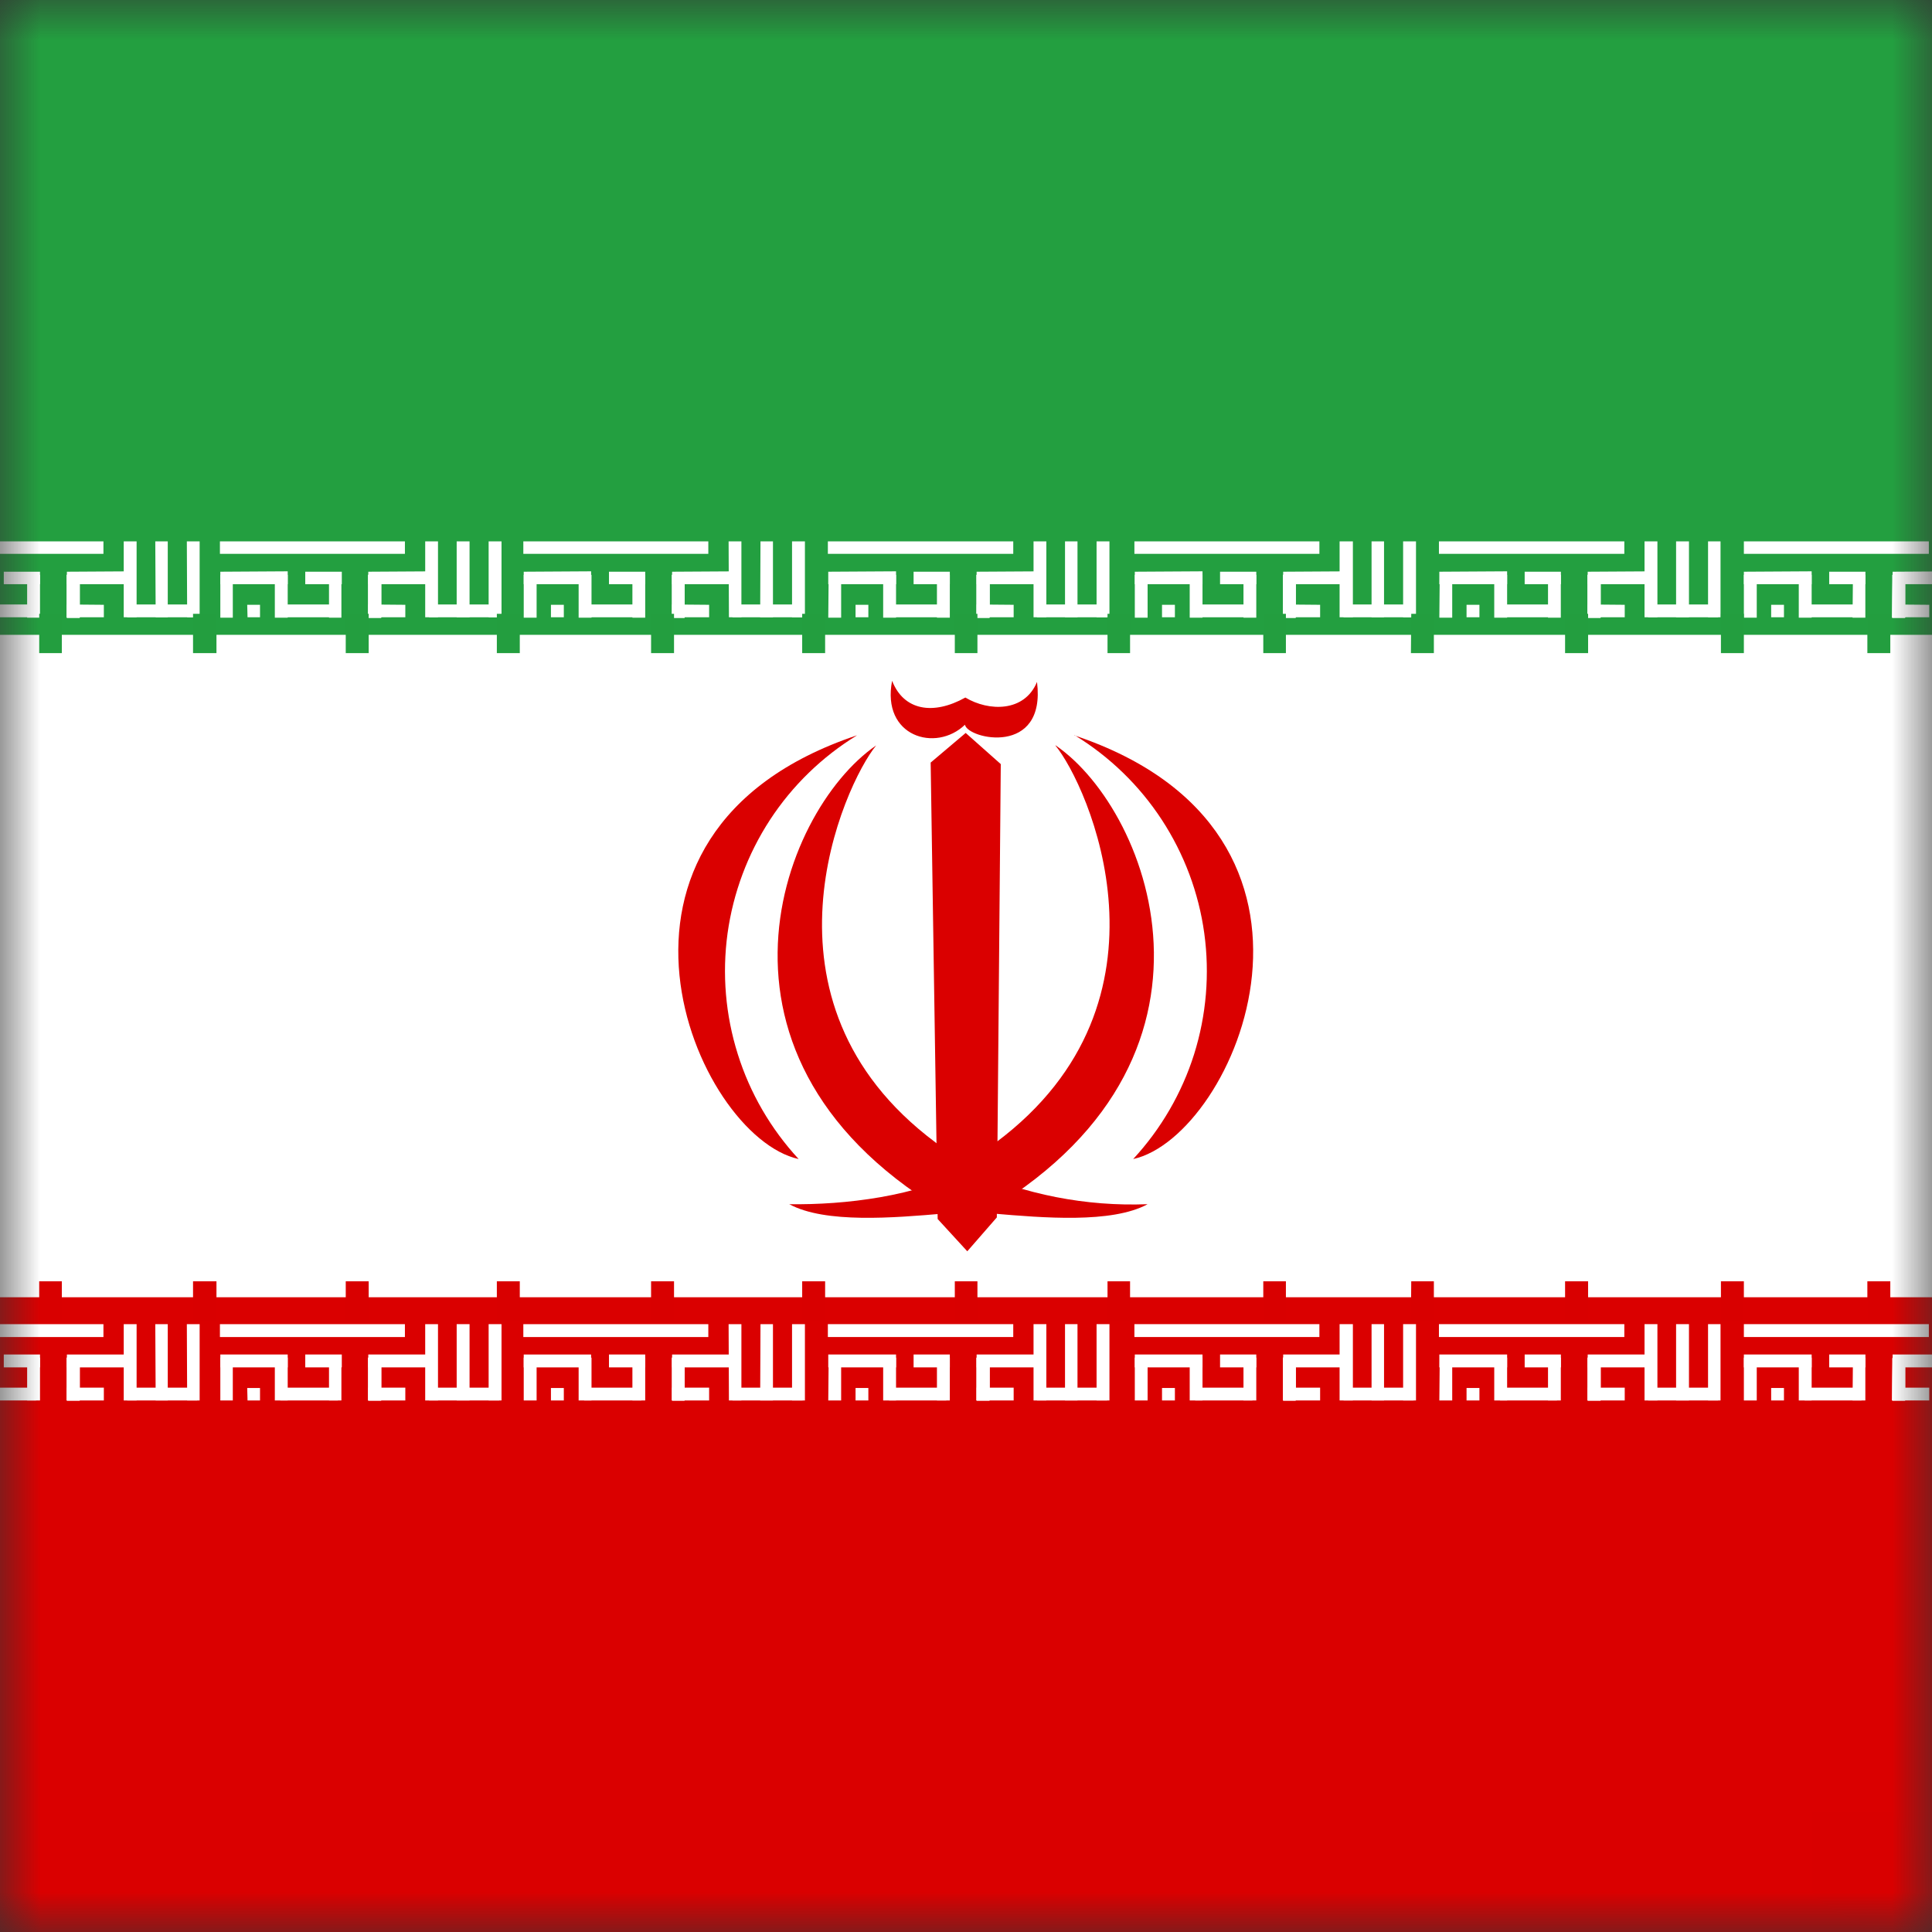 <svg width="24" height="24" viewBox="0 0 24 24" fill="none" xmlns="http://www.w3.org/2000/svg">
<rect x="0" y="0" width="24" height="24" fill="#333333" stroke="none"/>
<g clip-path="url(#clip0_307_7349)">
<mask id="mask0_307_7349" style="mask-type:luminance" maskUnits="userSpaceOnUse" x="-1" y="0" width="25" height="24">
<path d="M-0.001 0H23.995V23.996H-0.001V0Z" fill="white"/>
</mask>
<g mask="url(#mask0_307_7349)">
<path fill-rule="evenodd" clip-rule="evenodd" d="M-9 0H32.998V23.996H-9V0Z" fill="white"/>
<path fill-rule="evenodd" clip-rule="evenodd" d="M-9 16.115H32.998V24.001H-9V16.115Z" fill="#DA0000"/>
<path fill-rule="evenodd" clip-rule="evenodd" d="M-1.018 16.449H1.285V16.609H-1.018V16.449ZM-0.674 17.242H-0.514V17.397H-0.679L-0.674 17.242ZM1.29 17.238V17.397H0.831V17.238H1.29ZM1.537 16.449H1.697V17.397H1.537V16.449Z" fill="white"/>
<path fill-rule="evenodd" clip-rule="evenodd" d="M2.451 17.238V17.397H1.58V17.238H2.451ZM0.831 16.87H0.99V17.397H0.831V16.87Z" fill="white"/>
<path fill-rule="evenodd" clip-rule="evenodd" d="M2.321 16.449H2.48V17.397H2.325L2.321 16.449ZM1.929 16.449H2.084V17.397H1.934L1.929 16.449ZM-0.171 16.826V16.986H-1.018V16.826H-0.171ZM1.667 16.826V16.986H0.831V16.826H1.667Z" fill="white"/>
<path fill-rule="evenodd" clip-rule="evenodd" d="M0.831 16.865H0.99V17.397H0.831V16.865Z" fill="white"/>
<path fill-rule="evenodd" clip-rule="evenodd" d="M0.831 16.865H0.99V17.397H0.831V16.865Z" fill="white"/>
<path fill-rule="evenodd" clip-rule="evenodd" d="M0.831 16.865H0.99V17.397H0.831V16.865ZM-1.008 16.865H-0.853V17.397H-1.018L-1.008 16.865ZM0.337 16.865H0.497V17.397H0.337V16.865ZM-0.331 16.865H-0.171V17.397H-0.331V16.865Z" fill="white"/>
<path fill-rule="evenodd" clip-rule="evenodd" d="M0.448 17.238V17.397H-0.263V17.238H0.448ZM0.497 16.826V16.986H0.047V16.826H0.497Z" fill="white"/>
<path fill-rule="evenodd" clip-rule="evenodd" d="M2.732 16.449H5.03V16.609H2.732V16.449ZM3.071 17.242H3.23V17.397H3.075L3.071 17.242ZM5.035 17.238V17.397H4.575V17.238H5.035ZM5.282 16.449H5.441V17.397H5.282V16.449Z" fill="white"/>
<path fill-rule="evenodd" clip-rule="evenodd" d="M6.201 17.238V17.397H5.33V17.238H6.201ZM4.575 16.87H4.735V17.397H4.575V16.87Z" fill="white"/>
<path fill-rule="evenodd" clip-rule="evenodd" d="M6.07 16.449H6.23V17.397H6.07V16.449ZM5.673 16.449H5.833V17.397H5.673V16.449ZM3.574 16.826V16.986H2.737V16.826H3.574ZM5.412 16.826V16.986H4.575V16.826H5.412Z" fill="white"/>
<path fill-rule="evenodd" clip-rule="evenodd" d="M4.575 16.865H4.735V17.397H4.575V16.865Z" fill="white"/>
<path fill-rule="evenodd" clip-rule="evenodd" d="M4.575 16.865H4.735V17.397H4.575V16.865Z" fill="white"/>
<path fill-rule="evenodd" clip-rule="evenodd" d="M4.575 16.865H4.735V17.397H4.575V16.865ZM2.737 16.865H2.892V17.397H2.737V16.865ZM4.087 16.865H4.241V17.397H4.087V16.865ZM3.414 16.865H3.574V17.397H3.414V16.865Z" fill="white"/>
<path fill-rule="evenodd" clip-rule="evenodd" d="M4.198 17.238V17.397H3.482V17.238H4.198ZM4.246 16.826V16.986H3.792V16.826H4.246Z" fill="white"/>
<path fill-rule="evenodd" clip-rule="evenodd" d="M6.501 16.449H8.799V16.609H6.501V16.449ZM6.844 17.242H7.004V17.397H6.844V17.242ZM8.809 17.238V17.397H8.349V17.238H8.809ZM9.051 16.449H9.21V17.397H9.055L9.051 16.449Z" fill="white"/>
<path fill-rule="evenodd" clip-rule="evenodd" d="M9.97 17.238V17.397H9.099V17.238H9.97ZM8.349 16.87H8.504V17.397H8.349V16.87Z" fill="white"/>
<path fill-rule="evenodd" clip-rule="evenodd" d="M9.839 16.449H9.999V17.397H9.839V16.449ZM9.447 16.449H9.602V17.397H9.443L9.447 16.449ZM7.343 16.826V16.986H6.506V16.826H7.343ZM9.186 16.826V16.986H8.349V16.826H9.186Z" fill="white"/>
<path fill-rule="evenodd" clip-rule="evenodd" d="M8.349 16.865H8.504V17.397H8.349V16.865Z" fill="white"/>
<path fill-rule="evenodd" clip-rule="evenodd" d="M8.349 16.865H8.504V17.397H8.349V16.865Z" fill="white"/>
<path fill-rule="evenodd" clip-rule="evenodd" d="M8.349 16.865H8.504V17.397H8.349V16.865ZM6.506 16.865H6.666V17.397H6.506V16.865ZM7.856 16.865H8.015V17.397H7.856V16.865ZM7.188 16.865H7.348V17.397H7.188V16.865Z" fill="white"/>
<path fill-rule="evenodd" clip-rule="evenodd" d="M7.967 17.238V17.397H7.256V17.238H7.967ZM8.015 16.826V16.986H7.565V16.826H8.015Z" fill="white"/>
<path fill-rule="evenodd" clip-rule="evenodd" d="M10.284 16.449H12.587V16.609H10.284V16.449ZM10.628 17.242H10.787V17.397H10.628V17.242ZM12.592 17.238V17.397H12.132V17.238H12.592ZM12.839 16.449H12.998V17.397H12.839V16.449Z" fill="white"/>
<path fill-rule="evenodd" clip-rule="evenodd" d="M13.753 17.238V17.397H12.882V17.238H13.753ZM12.132 16.87H12.292V17.397H12.132V16.87Z" fill="white"/>
<path fill-rule="evenodd" clip-rule="evenodd" d="M13.622 16.449H13.782V17.397H13.622V16.449ZM13.23 16.449H13.385V17.397H13.23V16.449ZM11.131 16.826V16.986H10.289V16.826H11.131ZM12.969 16.826V16.986H12.132V16.826H12.969Z" fill="white"/>
<path fill-rule="evenodd" clip-rule="evenodd" d="M12.132 16.865H12.292V17.397H12.132V16.865Z" fill="white"/>
<path fill-rule="evenodd" clip-rule="evenodd" d="M12.132 16.865H12.292V17.397H12.132V16.865Z" fill="white"/>
<path fill-rule="evenodd" clip-rule="evenodd" d="M12.132 16.865H12.292V17.397H12.132V16.865ZM10.294 16.865H10.449V17.397H10.289L10.294 16.865ZM11.639 16.865H11.799V17.397H11.639V16.865ZM10.971 16.865H11.131V17.397H10.971V16.865Z" fill="white"/>
<path fill-rule="evenodd" clip-rule="evenodd" d="M11.755 17.238V17.397H11.044V17.238H11.755ZM11.799 16.826V16.986H11.349V16.826H11.799Z" fill="white"/>
<path fill-rule="evenodd" clip-rule="evenodd" d="M-9 0H32.998V7.886H-9V0Z" fill="#239F40"/>
<path fill-rule="evenodd" clip-rule="evenodd" d="M14.092 16.449H16.39V16.609H14.092V16.449ZM14.435 17.242H14.595V17.397H14.435V17.242ZM16.399 17.238V17.397H15.94V17.238H16.399ZM16.641 16.449H16.806V17.397H16.641V16.449Z" fill="white"/>
<path fill-rule="evenodd" clip-rule="evenodd" d="M17.561 17.238V17.397H16.69V17.238H17.561ZM15.94 16.87H16.095V17.397H15.94V16.87Z" fill="white"/>
<path fill-rule="evenodd" clip-rule="evenodd" d="M17.43 16.449H17.59V17.397H17.43V16.449ZM17.038 16.449H17.193V17.397H17.038V16.449ZM14.938 16.826V16.986H14.097V16.826H14.938ZM16.777 16.826V16.986H15.94V16.826H16.777Z" fill="white"/>
<path fill-rule="evenodd" clip-rule="evenodd" d="M15.94 16.865H16.095V17.397H15.94V16.865Z" fill="white"/>
<path fill-rule="evenodd" clip-rule="evenodd" d="M15.94 16.865H16.095V17.397H15.94V16.865Z" fill="white"/>
<path fill-rule="evenodd" clip-rule="evenodd" d="M15.94 16.865H16.095V17.397H15.94V16.865ZM14.097 16.865H14.256V17.397H14.097V16.865ZM15.447 16.865H15.606V17.397H15.447V16.865ZM14.779 16.865H14.938V17.397H14.779V16.865Z" fill="white"/>
<path fill-rule="evenodd" clip-rule="evenodd" d="M15.558 17.238V17.397H14.847V17.238H15.558ZM15.606 16.826V16.986H15.156V16.826H15.606Z" fill="white"/>
<path fill-rule="evenodd" clip-rule="evenodd" d="M17.875 16.449H20.178V16.609H17.875V16.449ZM18.218 17.242H18.378V17.397H18.218V17.242ZM20.183 17.238V17.397H19.723V17.238H20.183ZM20.429 16.449H20.589V17.397H20.429V16.449Z" fill="white"/>
<path fill-rule="evenodd" clip-rule="evenodd" d="M21.344 17.238V17.397H20.473V17.238H21.344ZM19.723 16.87H19.883V17.397H19.723V16.87Z" fill="white"/>
<path fill-rule="evenodd" clip-rule="evenodd" d="M21.218 16.449H21.373V17.397H21.218V16.449ZM20.821 16.449H20.981V17.397H20.821V16.449ZM18.722 16.826V16.986H17.88V16.826H18.722ZM20.56 16.826V16.986H19.723V16.826H20.56Z" fill="white"/>
<path fill-rule="evenodd" clip-rule="evenodd" d="M19.723 16.865H19.883V17.397H19.723V16.865Z" fill="white"/>
<path fill-rule="evenodd" clip-rule="evenodd" d="M19.723 16.865H19.883V17.397H19.723V16.865Z" fill="white"/>
<path fill-rule="evenodd" clip-rule="evenodd" d="M19.723 16.865H19.883V17.397H19.723V16.865ZM17.885 16.865H18.04V17.397H17.88L17.885 16.865ZM19.23 16.865H19.389V17.397H19.23V16.865ZM18.562 16.865H18.722V17.397H18.562V16.865Z" fill="white"/>
<path fill-rule="evenodd" clip-rule="evenodd" d="M19.341 17.238V17.397H18.635V17.238H19.341ZM19.39 16.826V16.986H18.94V16.826H19.39Z" fill="white"/>
<path fill-rule="evenodd" clip-rule="evenodd" d="M21.663 16.449H23.961V16.609H21.663V16.449ZM22.002 17.242H22.161V17.397H22.002V17.242ZM23.966 17.238V17.397H23.511V17.238H23.966ZM24.213 16.449H24.372V17.397H24.213V16.449Z" fill="white"/>
<path fill-rule="evenodd" clip-rule="evenodd" d="M25.132 17.238V17.397H24.261V17.238H25.132ZM23.506 16.87H23.666V17.397H23.506V16.87Z" fill="white"/>
<path fill-rule="evenodd" clip-rule="evenodd" d="M25.001 16.449H25.161V17.397H25.001V16.449ZM24.605 16.449H24.764V17.397H24.605V16.449ZM22.505 16.826V16.986H21.663V16.826H22.505ZM24.343 16.826V16.986H23.511V16.826H24.343Z" fill="white"/>
<path fill-rule="evenodd" clip-rule="evenodd" d="M23.511 16.865H23.666V17.397H23.506L23.511 16.865Z" fill="white"/>
<path fill-rule="evenodd" clip-rule="evenodd" d="M23.511 16.865H23.666V17.397H23.506L23.511 16.865Z" fill="white"/>
<path fill-rule="evenodd" clip-rule="evenodd" d="M23.511 16.865H23.666V17.397H23.506L23.511 16.865ZM21.663 16.865H21.823V17.397H21.663V16.865ZM23.018 16.865H23.172V17.397H23.013L23.018 16.865ZM22.345 16.865H22.505V17.397H22.345V16.865Z" fill="white"/>
<path fill-rule="evenodd" clip-rule="evenodd" d="M23.124 17.238V17.397H22.418V17.238H23.124ZM23.173 16.826V16.986H22.723V16.826H23.173Z" fill="white"/>
<path fill-rule="evenodd" clip-rule="evenodd" d="M-1.018 6.725H1.285V6.88H-1.018V6.725ZM-0.674 7.513H-0.514V7.668H-0.679L-0.674 7.513ZM1.29 7.513V7.668H0.831V7.509L1.29 7.513ZM1.537 6.725H1.697V7.668H1.537V6.725Z" fill="white"/>
<path fill-rule="evenodd" clip-rule="evenodd" d="M2.451 7.509V7.668H1.58V7.509H2.451ZM0.831 7.141H0.99V7.673H0.831V7.141Z" fill="white"/>
<path fill-rule="evenodd" clip-rule="evenodd" d="M2.321 6.725H2.48V7.668H2.325L2.321 6.725ZM1.929 6.725H2.084V7.668H1.934L1.929 6.725ZM-0.171 7.097V7.257H-1.018V7.102L-0.171 7.097ZM1.667 7.097V7.257H0.831V7.102L1.667 7.097Z" fill="white"/>
<path fill-rule="evenodd" clip-rule="evenodd" d="M0.831 7.141H0.99V7.673H0.831V7.141Z" fill="white"/>
<path fill-rule="evenodd" clip-rule="evenodd" d="M0.831 7.141H0.99V7.673H0.831V7.141Z" fill="white"/>
<path fill-rule="evenodd" clip-rule="evenodd" d="M0.831 7.141H0.99V7.673H0.831V7.141ZM-1.008 7.141H-0.853V7.673H-1.018L-1.008 7.141ZM0.337 7.141H0.497V7.673H0.337V7.141ZM-0.331 7.141H-0.171V7.673H-0.331V7.141Z" fill="white"/>
<path fill-rule="evenodd" clip-rule="evenodd" d="M0.448 7.509V7.668H-0.263V7.509H0.448ZM0.497 7.102V7.257H0.047V7.102H0.497Z" fill="white"/>
<path fill-rule="evenodd" clip-rule="evenodd" d="M2.732 6.725H5.03V6.88H2.732V6.725ZM3.071 7.513H3.23V7.668H3.075L3.071 7.513ZM5.035 7.513V7.668H4.575V7.509L5.035 7.513ZM5.282 6.725H5.441V7.668H5.282V6.725Z" fill="white"/>
<path fill-rule="evenodd" clip-rule="evenodd" d="M6.201 7.509V7.668H5.33V7.509H6.201ZM4.575 7.141H4.735V7.673H4.575V7.141Z" fill="white"/>
<path fill-rule="evenodd" clip-rule="evenodd" d="M6.07 6.725H6.23V7.668H6.07V6.725ZM5.673 6.725H5.833V7.668H5.673V6.725ZM3.574 7.097V7.257H2.737V7.102L3.574 7.097ZM5.412 7.097V7.257H4.575V7.102L5.412 7.097Z" fill="white"/>
<path fill-rule="evenodd" clip-rule="evenodd" d="M4.575 7.141H4.735V7.673H4.575V7.141Z" fill="white"/>
<path fill-rule="evenodd" clip-rule="evenodd" d="M4.575 7.141H4.735V7.673H4.575V7.141Z" fill="white"/>
<path fill-rule="evenodd" clip-rule="evenodd" d="M4.575 7.141H4.735V7.673H4.575V7.141ZM2.737 7.141H2.892V7.673H2.737V7.141ZM4.087 7.141H4.241V7.673H4.087V7.141ZM3.414 7.141H3.574V7.673H3.414V7.141Z" fill="white"/>
<path fill-rule="evenodd" clip-rule="evenodd" d="M4.198 7.509V7.668H3.482V7.509H4.198ZM4.246 7.102V7.257H3.792V7.102H4.246Z" fill="white"/>
<path fill-rule="evenodd" clip-rule="evenodd" d="M6.501 6.725H8.799V6.88H6.501V6.725ZM6.844 7.513H7.004V7.668H6.844V7.513ZM8.809 7.513V7.668H8.349V7.509L8.809 7.513ZM9.051 6.725H9.21V7.668H9.055L9.051 6.725Z" fill="white"/>
<path fill-rule="evenodd" clip-rule="evenodd" d="M9.97 7.509V7.668H9.099V7.509H9.97ZM8.349 7.141H8.504V7.673H8.349V7.141Z" fill="white"/>
<path fill-rule="evenodd" clip-rule="evenodd" d="M9.839 6.725H9.999V7.668H9.839V6.725ZM9.447 6.725H9.602V7.668H9.443L9.447 6.725ZM7.343 7.097V7.257H6.506V7.102L7.343 7.097ZM9.186 7.097V7.257H8.349V7.102L9.186 7.097Z" fill="white"/>
<path fill-rule="evenodd" clip-rule="evenodd" d="M8.349 7.141H8.504V7.673H8.349V7.141Z" fill="white"/>
<path fill-rule="evenodd" clip-rule="evenodd" d="M8.349 7.141H8.504V7.673H8.349V7.141Z" fill="white"/>
<path fill-rule="evenodd" clip-rule="evenodd" d="M8.349 7.141H8.504V7.673H8.349V7.141ZM6.506 7.141H6.666V7.673H6.506V7.141ZM7.856 7.141H8.015V7.673H7.856V7.141ZM7.188 7.141H7.348V7.673H7.188V7.141Z" fill="white"/>
<path fill-rule="evenodd" clip-rule="evenodd" d="M7.967 7.509V7.668H7.256V7.509H7.967ZM8.015 7.102V7.257H7.565V7.102H8.015Z" fill="white"/>
<path fill-rule="evenodd" clip-rule="evenodd" d="M10.284 6.725H12.587V6.88H10.284V6.725ZM10.628 7.513H10.787V7.668H10.628V7.513ZM12.592 7.513V7.668H12.132V7.509L12.592 7.513ZM12.839 6.725H12.998V7.668H12.839V6.725Z" fill="white"/>
<path fill-rule="evenodd" clip-rule="evenodd" d="M13.753 7.509V7.668H12.882V7.509H13.753ZM12.132 7.141H12.292V7.673H12.132V7.141Z" fill="white"/>
<path fill-rule="evenodd" clip-rule="evenodd" d="M13.622 6.725H13.782V7.668H13.622V6.725ZM13.23 6.725H13.385V7.668H13.23V6.725ZM11.131 7.097V7.257H10.289V7.102L11.131 7.097ZM12.969 7.097V7.257H12.132V7.102L12.969 7.097Z" fill="white"/>
<path fill-rule="evenodd" clip-rule="evenodd" d="M12.132 7.141H12.292V7.673H12.132V7.141Z" fill="white"/>
<path fill-rule="evenodd" clip-rule="evenodd" d="M12.132 7.141H12.292V7.673H12.132V7.141Z" fill="white"/>
<path fill-rule="evenodd" clip-rule="evenodd" d="M12.132 7.141H12.292V7.673H12.132V7.141ZM10.294 7.141H10.449V7.673H10.289L10.294 7.141ZM11.639 7.141H11.799V7.673H11.639V7.141ZM10.971 7.141H11.131V7.673H10.971V7.141Z" fill="white"/>
<path fill-rule="evenodd" clip-rule="evenodd" d="M11.755 7.509V7.668H11.044V7.509H11.755ZM11.799 7.102V7.257H11.349V7.102H11.799Z" fill="white"/>
<path fill-rule="evenodd" clip-rule="evenodd" d="M14.092 6.725H16.39V6.88H14.092V6.725ZM14.435 7.513H14.595V7.668H14.435V7.513ZM16.399 7.513V7.668H15.94V7.509L16.399 7.513ZM16.641 6.725H16.806V7.668H16.641V6.725Z" fill="white"/>
<path fill-rule="evenodd" clip-rule="evenodd" d="M17.561 7.509V7.668H16.69V7.509H17.561ZM15.94 7.141H16.095V7.673H15.94V7.141Z" fill="white"/>
<path fill-rule="evenodd" clip-rule="evenodd" d="M17.43 6.725H17.59V7.668H17.43V6.725ZM17.038 6.725H17.193V7.668H17.038V6.725ZM14.938 7.097V7.257H14.097V7.102L14.938 7.097ZM16.777 7.097V7.257H15.94V7.102L16.777 7.097Z" fill="white"/>
<path fill-rule="evenodd" clip-rule="evenodd" d="M15.94 7.141H16.095V7.673H15.94V7.141Z" fill="white"/>
<path fill-rule="evenodd" clip-rule="evenodd" d="M15.94 7.141H16.095V7.673H15.94V7.141Z" fill="white"/>
<path fill-rule="evenodd" clip-rule="evenodd" d="M15.94 7.141H16.095V7.673H15.94V7.141ZM14.097 7.141H14.256V7.673H14.097V7.141ZM15.447 7.141H15.606V7.673H15.447V7.141ZM14.779 7.141H14.938V7.673H14.779V7.141Z" fill="white"/>
<path fill-rule="evenodd" clip-rule="evenodd" d="M15.558 7.509V7.668H14.847V7.509H15.558ZM15.606 7.102V7.257H15.156V7.102H15.606Z" fill="white"/>
<path fill-rule="evenodd" clip-rule="evenodd" d="M17.875 6.725H20.178V6.88H17.875V6.725ZM18.218 7.513H18.378V7.668H18.218V7.513ZM20.183 7.513V7.668H19.723V7.509L20.183 7.513ZM20.429 6.725H20.589V7.668H20.429V6.725Z" fill="white"/>
<path fill-rule="evenodd" clip-rule="evenodd" d="M21.344 7.509V7.668H20.473V7.509H21.344ZM19.723 7.141H19.883V7.673H19.723V7.141Z" fill="white"/>
<path fill-rule="evenodd" clip-rule="evenodd" d="M21.218 6.725H21.373V7.668H21.218V6.725ZM20.821 6.725H20.981V7.668H20.821V6.725ZM18.722 7.097V7.257H17.88V7.102L18.722 7.097ZM20.56 7.097V7.257H19.723V7.102L20.56 7.097Z" fill="white"/>
<path fill-rule="evenodd" clip-rule="evenodd" d="M19.723 7.141H19.883V7.673H19.723V7.141Z" fill="white"/>
<path fill-rule="evenodd" clip-rule="evenodd" d="M19.723 7.141H19.883V7.673H19.723V7.141Z" fill="white"/>
<path fill-rule="evenodd" clip-rule="evenodd" d="M19.723 7.141H19.883V7.673H19.723V7.141ZM17.885 7.141H18.04V7.673H17.88L17.885 7.141ZM19.23 7.141H19.389V7.673H19.23V7.141ZM18.562 7.141H18.722V7.673H18.562V7.141Z" fill="white"/>
<path fill-rule="evenodd" clip-rule="evenodd" d="M19.341 7.509V7.668H18.635V7.509H19.341ZM19.39 7.102V7.257H18.94V7.102H19.39Z" fill="white"/>
<path fill-rule="evenodd" clip-rule="evenodd" d="M21.663 6.725H23.961V6.88H21.663V6.725ZM22.002 7.513H22.161V7.668H22.002V7.513ZM23.966 7.513V7.668H23.511V7.509L23.966 7.513ZM24.213 6.725H24.372V7.668H24.213V6.725Z" fill="white"/>
<path fill-rule="evenodd" clip-rule="evenodd" d="M25.132 7.509V7.668H24.261V7.509H25.132ZM23.506 7.141H23.666V7.673H23.506V7.141Z" fill="white"/>
<path fill-rule="evenodd" clip-rule="evenodd" d="M25.001 6.725H25.161V7.668H25.001V6.725ZM24.605 6.725H24.764V7.668H24.605V6.725ZM22.505 7.097V7.257H21.663V7.102L22.505 7.097ZM24.343 7.097V7.257H23.511V7.102L24.343 7.097Z" fill="white"/>
<path fill-rule="evenodd" clip-rule="evenodd" d="M23.511 7.141H23.666V7.673H23.506L23.511 7.141Z" fill="white"/>
<path fill-rule="evenodd" clip-rule="evenodd" d="M23.511 7.141H23.666V7.673H23.506L23.511 7.141Z" fill="white"/>
<path fill-rule="evenodd" clip-rule="evenodd" d="M23.511 7.141H23.666V7.673H23.506L23.511 7.141ZM21.663 7.141H21.823V7.673H21.663V7.141ZM23.018 7.141H23.172V7.673H23.013L23.018 7.141ZM22.345 7.141H22.505V7.673H22.345V7.141Z" fill="white"/>
<path fill-rule="evenodd" clip-rule="evenodd" d="M23.124 7.509V7.668H22.418V7.509H23.124ZM23.173 7.102V7.257H22.723V7.102H23.173Z" fill="white"/>
<path fill-rule="evenodd" clip-rule="evenodd" d="M-3.228 15.917H-2.943V16.401H-3.228V15.917ZM4.295 15.917H4.58V16.401H4.295V15.917ZM-9 15.917H-8.719V16.401H-9V15.917ZM-5.183 15.917H-4.897V16.401H-5.183V15.917ZM-1.39 15.917H-1.109V16.401H-1.39V15.917ZM0.487 15.917H0.768V16.401H0.487V15.917ZM2.398 15.917H2.689V16.401H2.398V15.917ZM6.172 15.917H6.457V16.401H6.172V15.917ZM15.693 15.917H15.974V16.401H15.693V15.917ZM8.088 15.917H8.373V16.401H8.088V15.917ZM9.965 15.917H10.25V16.401H9.965V15.917ZM11.861 15.917H12.142V16.401H11.861V15.917ZM13.758 15.917H14.038V16.401H13.758V15.917ZM28.901 15.917H29.191V16.401H28.901V15.917ZM17.531 15.917H17.812V16.401H17.527L17.531 15.917ZM19.442 15.917H19.728V16.401H19.442V15.917ZM21.378 15.917H21.663V16.401H21.378V15.917ZM23.197 15.917H23.482V16.401H23.197V15.917ZM25.132 15.917H25.417V16.401H25.127L25.132 15.917ZM27.028 15.917H27.309V16.401H27.028V15.917ZM32.64 15.917H32.921V16.401H32.636L32.64 15.917ZM30.821 15.917H31.102V16.401H30.821V15.917ZM-7.099 15.917H-6.813V16.401H-7.099V15.917Z" fill="#D90000"/>
<path fill-rule="evenodd" clip-rule="evenodd" d="M-3.228 7.625H-2.943V8.113H-3.228V7.625ZM4.295 7.625H4.58V8.113H4.295V7.625ZM-9 7.625H-8.719V8.113H-9V7.625ZM-5.183 7.625H-4.897V8.113H-5.183V7.625ZM-1.39 7.625H-1.109V8.113H-1.39V7.625ZM0.487 7.625H0.768V8.113H0.487V7.625ZM2.398 7.625H2.689V8.113H2.398V7.625ZM6.172 7.625H6.457V8.113H6.172V7.625ZM15.693 7.625H15.974V8.113H15.693V7.625ZM8.088 7.625H8.373V8.113H8.088V7.625ZM9.965 7.625H10.25V8.113H9.965V7.625ZM11.861 7.625H12.142V8.113H11.861V7.625ZM13.758 7.625H14.038V8.113H13.758V7.625ZM28.901 7.625H29.191V8.113H28.901V7.625ZM17.531 7.625H17.812V8.113H17.527L17.531 7.625ZM19.442 7.625H19.728V8.113H19.442V7.625ZM21.378 7.625H21.663V8.113H21.378V7.625ZM23.197 7.625H23.482V8.113H23.197V7.625ZM25.132 7.625H25.417V8.113H25.127L25.132 7.625ZM27.028 7.625H27.309V8.113H27.028V7.625ZM32.64 7.625H32.921V8.113H32.636L32.64 7.625ZM30.821 7.625H31.102V8.113H30.821V7.625ZM-7.099 7.625H-6.813V8.113H-7.099V7.625Z" fill="#239E3F"/>
<path fill-rule="evenodd" clip-rule="evenodd" d="M13.11 9.26C13.511 9.744 14.73 12.429 12.374 14.19C11.266 15.022 11.953 15.061 11.987 15.206C13.767 14.258 14.348 12.98 14.334 11.829C14.319 10.682 13.714 9.671 13.114 9.26H13.11Z" fill="#DA0000"/>
<path fill-rule="evenodd" clip-rule="evenodd" d="M13.351 9.134C13.785 9.4 14.154 9.758 14.432 10.183C14.71 10.609 14.891 11.091 14.96 11.594C15.029 12.098 14.986 12.61 14.834 13.095C14.681 13.58 14.422 14.025 14.077 14.398C15.354 14.117 16.98 10.348 13.342 9.134H13.351ZM10.647 9.134C10.213 9.4 9.844 9.758 9.566 10.183C9.288 10.609 9.108 11.091 9.038 11.594C8.969 12.098 9.012 12.61 9.165 13.095C9.317 13.58 9.576 14.025 9.921 14.398C8.639 14.117 7.014 10.348 10.647 9.134Z" fill="#DA0000"/>
<path fill-rule="evenodd" clip-rule="evenodd" d="M10.884 9.26C10.487 9.744 9.263 12.429 11.619 14.19C12.727 15.022 12.04 15.061 12.006 15.206C10.231 14.258 9.645 12.98 9.66 11.829C9.674 10.682 10.284 9.671 10.884 9.26Z" fill="#DA0000"/>
<path fill-rule="evenodd" clip-rule="evenodd" d="M14.256 14.959C13.491 14.989 12.729 14.839 12.031 14.524C12.137 14.732 12.224 14.862 12.335 15.075C12.955 15.128 13.811 15.201 14.256 14.959ZM9.805 14.959C10.502 14.969 11.382 14.862 12.031 14.524C11.924 14.732 11.837 14.862 11.726 15.075C11.107 15.128 10.25 15.201 9.805 14.959ZM11.082 8.457C11.227 8.829 11.595 8.887 11.992 8.665C12.282 8.839 12.727 8.849 12.882 8.471C12.998 9.4 12.021 9.182 11.987 9.003C11.624 9.352 10.947 9.149 11.082 8.457Z" fill="#DA0000"/>
<path fill-rule="evenodd" clip-rule="evenodd" d="M12.016 15.544L12.383 15.123L12.432 9.492L11.996 9.105L11.561 9.473L11.648 15.143L12.016 15.544Z" fill="#DA0000"/>
</g>
</g>
<defs>
<clipPath id="clip0_307_7349">
<rect width="24" height="24" fill="white"/>
</clipPath>
</defs>
</svg>
